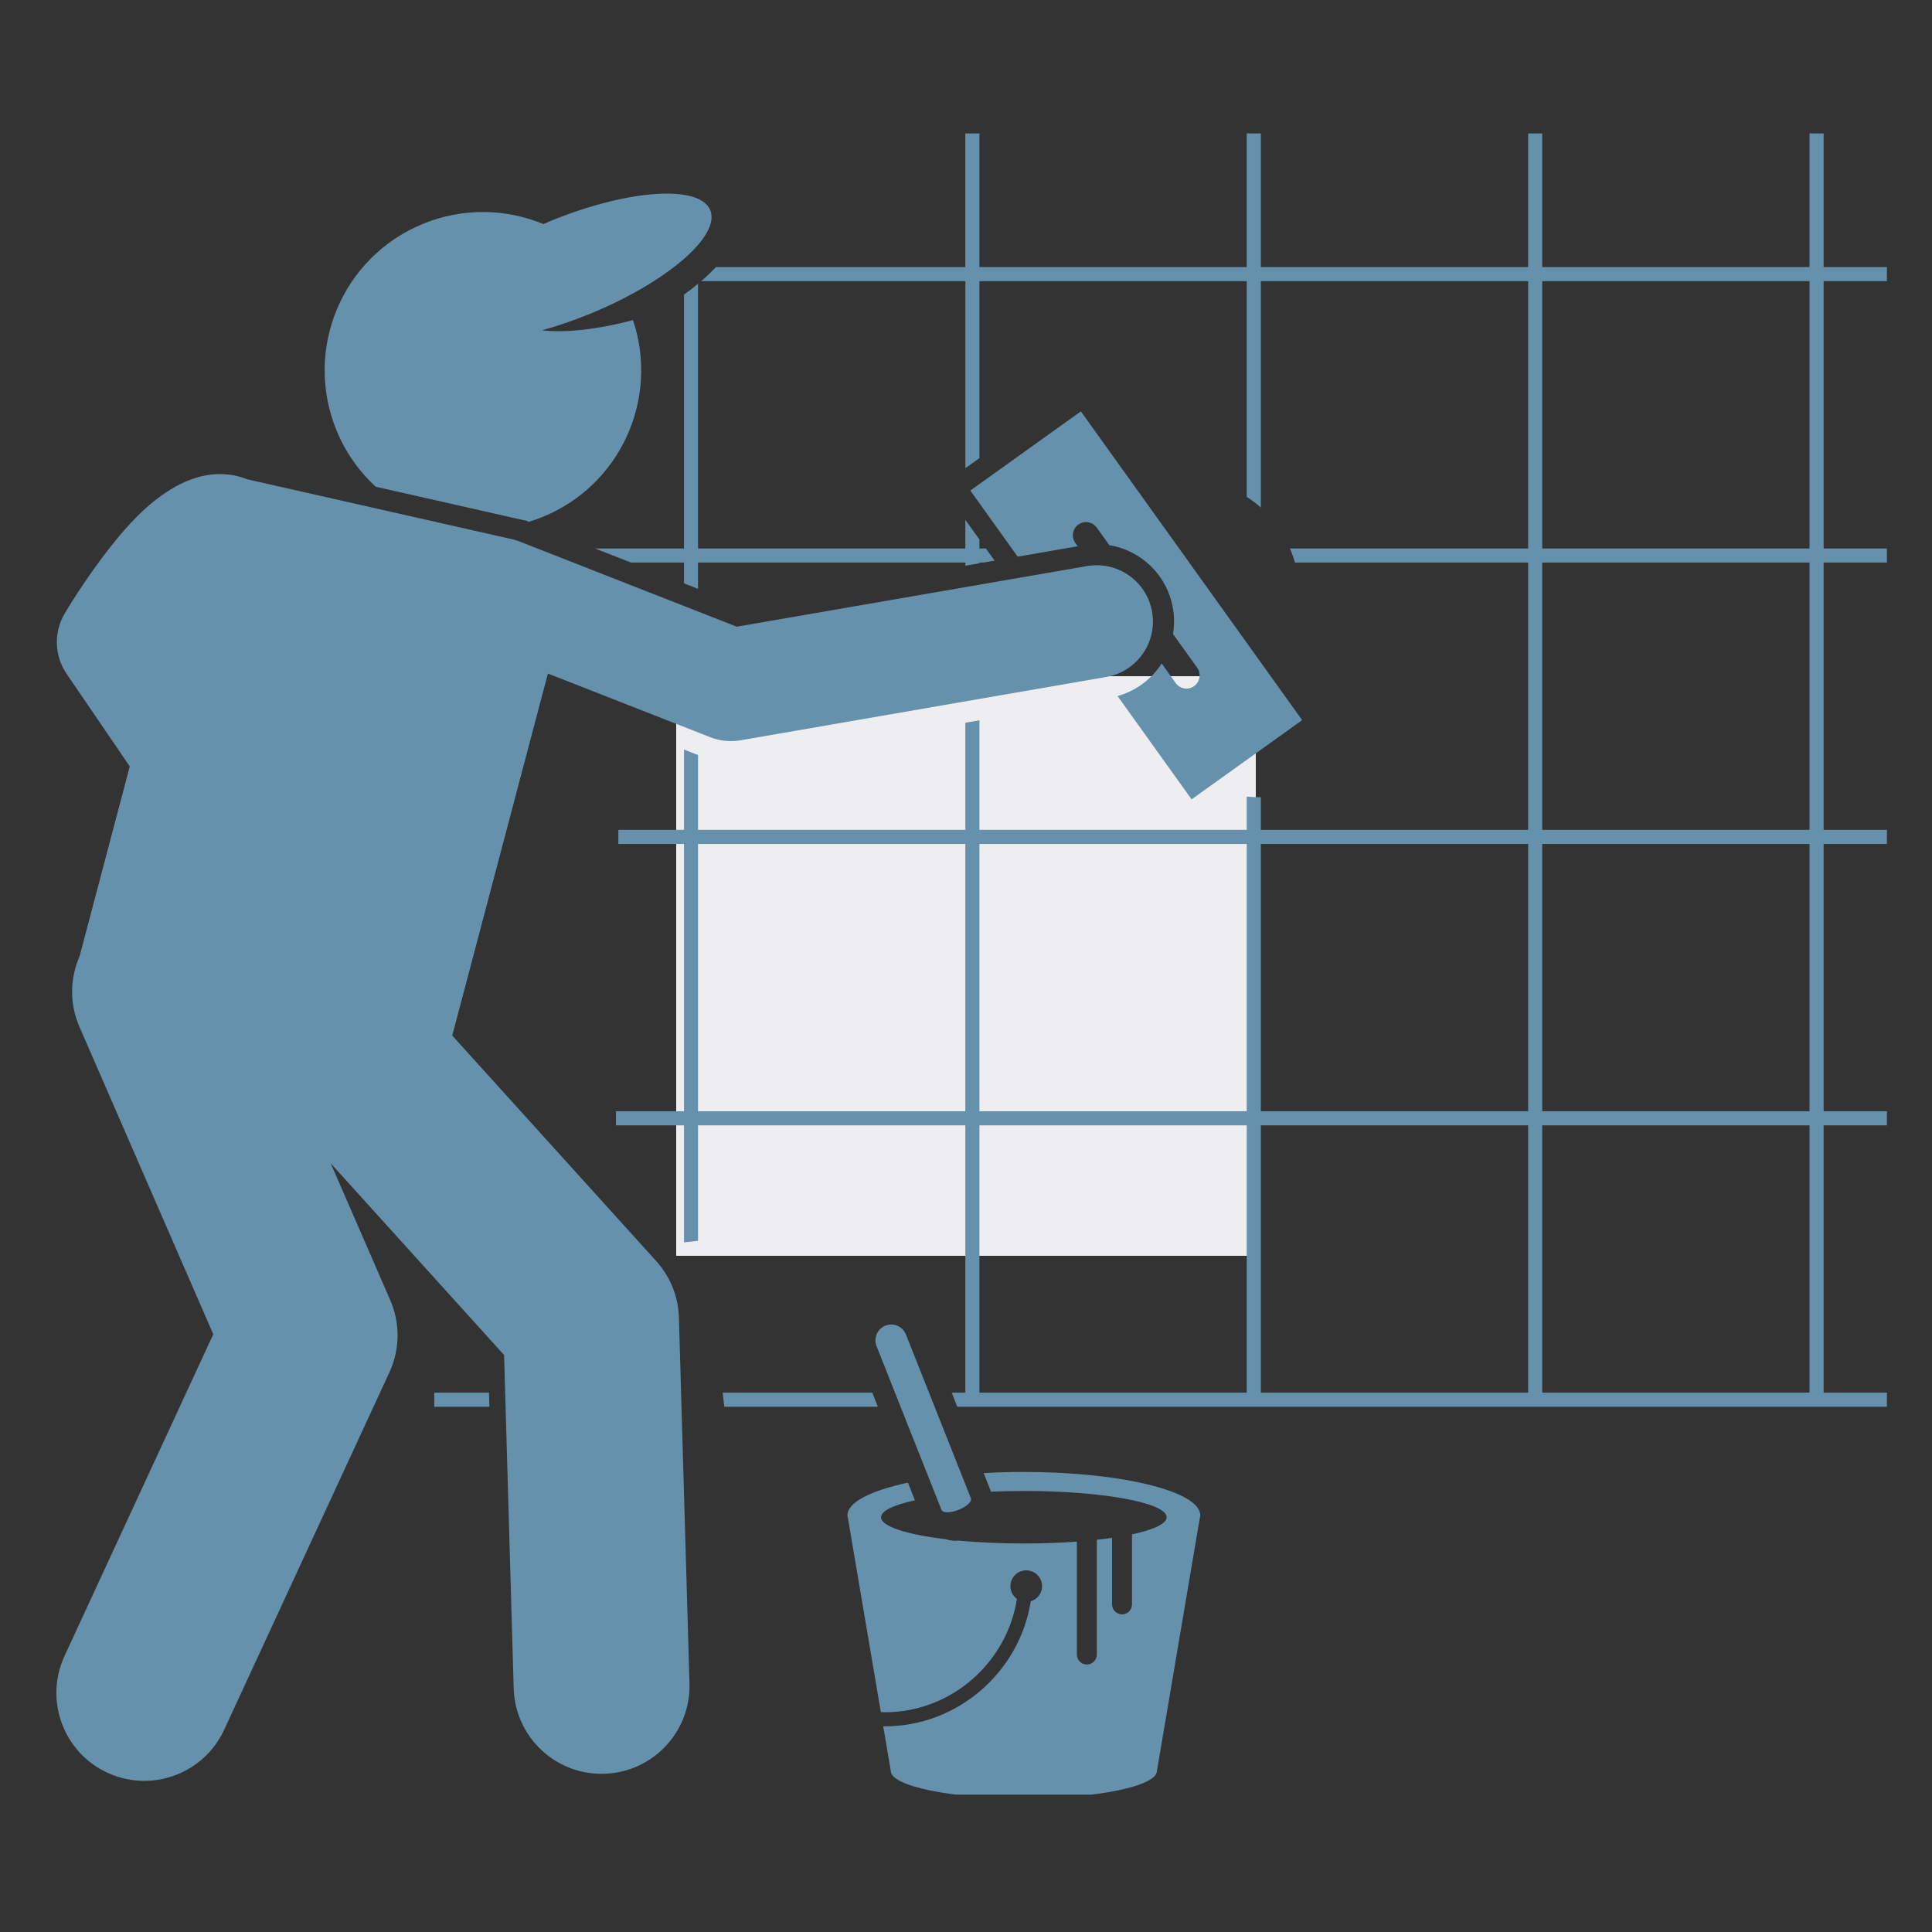 <svg xmlns="http://www.w3.org/2000/svg" xmlns:xlink="http://www.w3.org/1999/xlink" width="200" zoomAndPan="magnify" viewBox="0 0 150 150" height="200" preserveAspectRatio="xMidYMid meet" version="1.0"><rect x="0" y="0" width="150" height="150" fill="#333333" stroke="none"/><defs><clipPath id="0c59f712e1"><path d="M 52.5 52.5 L 97.5 52.5 L 97.5 97.5 L 52.5 97.5 Z M 52.5 52.5 " clip-rule="nonzero"/></clipPath><clipPath id="6c04cf3340"><path d="M 47 10.336 L 146.699 10.336 L 146.699 110 L 47 110 Z M 47 10.336 " clip-rule="nonzero"/></clipPath><clipPath id="8f35442bea"><path d="M 65 114 L 94 114 L 94 139.336 L 65 139.336 Z M 65 114 " clip-rule="nonzero"/></clipPath></defs><g clip-path="url(#0c59f712e1)"><path fill="#eeedef" d="M 52.5 52.5 L 97.5 52.5 L 97.5 97.5 L 52.5 97.5 Z M 52.5 52.5 " fill-opacity="1" fill-rule="nonzero"/></g><path fill="#6691ad" d="M 33.715 108.125 L 33.715 109.219 L 37.996 109.219 L 37.965 108.125 Z M 33.715 108.125 " fill-opacity="1" fill-rule="nonzero"/><path fill="#6691ad" d="M 56.234 109.219 L 68.156 109.219 L 67.723 108.125 L 56.109 108.125 Z M 56.234 109.219 " fill-opacity="1" fill-rule="nonzero"/><g clip-path="url(#6c04cf3340)"><path fill="#6691ad" d="M 141.586 10.359 L 140.492 10.359 L 140.492 20.738 L 119.738 20.738 L 119.738 10.359 L 118.645 10.359 L 118.645 20.738 L 97.891 20.738 L 97.891 10.359 L 96.797 10.359 L 96.797 20.738 L 76.043 20.738 L 76.043 10.359 L 74.949 10.359 L 74.949 20.738 L 55.582 20.738 C 55.254 21.09 54.879 21.453 54.445 21.828 L 74.953 21.828 L 74.953 36.348 L 76.043 35.566 L 76.043 21.828 L 96.797 21.828 L 96.797 38.578 C 97.176 38.816 97.539 39.094 97.891 39.406 L 97.891 21.828 L 118.645 21.828 L 118.645 42.586 L 100.148 42.586 C 100.172 42.641 100.199 42.695 100.223 42.754 C 100.344 43.059 100.449 43.367 100.543 43.676 L 118.645 43.676 L 118.645 64.43 L 97.891 64.43 L 97.891 61.898 C 97.555 61.895 97.188 61.879 96.797 61.852 L 96.797 64.43 L 76.043 64.43 L 76.043 55.926 L 74.949 56.113 L 74.949 64.43 L 54.195 64.43 L 54.195 58.621 L 53.105 58.195 L 53.105 64.43 L 48.008 64.43 L 48.008 65.523 L 53.105 65.523 L 53.105 86.277 L 47.824 86.277 L 47.824 87.371 L 53.105 87.371 L 53.105 96.457 L 54.195 96.336 L 54.195 87.371 L 74.949 87.371 L 74.949 108.125 L 73.891 108.125 L 74.324 109.219 L 146.5 109.219 L 146.5 108.125 L 141.586 108.125 L 141.586 87.371 L 146.5 87.371 L 146.5 86.277 L 141.586 86.277 L 141.586 65.523 L 146.5 65.523 L 146.5 64.43 L 141.586 64.43 L 141.586 43.676 L 146.5 43.676 L 146.5 42.586 L 141.586 42.586 L 141.586 21.828 L 146.5 21.828 L 146.5 20.738 L 141.586 20.738 Z M 118.645 65.523 L 118.645 86.277 L 97.891 86.277 L 97.891 65.523 Z M 96.797 65.523 L 96.797 86.277 L 76.043 86.277 L 76.043 65.523 Z M 54.195 86.277 L 54.195 65.523 L 74.949 65.523 L 74.949 86.277 Z M 76.043 108.125 L 76.043 87.371 L 96.797 87.371 L 96.797 108.125 Z M 97.891 108.125 L 97.891 87.371 L 118.645 87.371 L 118.645 108.125 Z M 140.492 108.125 L 119.738 108.125 L 119.738 87.371 L 140.492 87.371 Z M 140.492 86.277 L 119.738 86.277 L 119.738 65.523 L 140.492 65.523 Z M 140.492 64.43 L 119.738 64.43 L 119.738 43.676 L 140.492 43.676 Z M 140.492 42.586 L 119.738 42.586 L 119.738 21.828 L 140.492 21.828 Z M 140.492 42.586 " fill-opacity="1" fill-rule="nonzero"/></g><path fill="#6691ad" d="M 54.195 42.586 L 54.195 22.031 C 53.855 22.316 53.492 22.598 53.105 22.875 L 53.105 42.586 L 46.203 42.586 L 48.992 43.676 L 53.105 43.676 L 53.105 45.289 L 54.195 45.719 L 54.195 43.676 L 74.953 43.676 L 74.953 43.922 L 76.043 43.73 L 76.043 43.676 L 76.359 43.676 L 77.219 43.527 L 76.543 42.586 L 76.043 42.586 L 76.043 41.887 L 74.949 40.363 L 74.949 42.586 Z M 54.195 42.586 " fill-opacity="1" fill-rule="nonzero"/><g clip-path="url(#8f35442bea)"><path fill="#6691ad" d="M 76.93 115.816 C 77.754 115.781 78.609 115.758 79.492 115.758 C 85.617 115.758 90.578 116.672 90.578 117.797 C 90.578 118.305 89.562 118.77 87.887 119.125 L 87.887 124.566 C 87.887 124.992 87.539 125.34 87.113 125.34 C 86.688 125.34 86.34 124.992 86.34 124.566 L 86.34 119.398 C 85.965 119.453 85.57 119.504 85.156 119.547 L 85.156 128.461 C 85.156 128.883 84.809 129.234 84.383 129.234 C 83.957 129.234 83.609 128.887 83.609 128.461 L 83.609 119.691 C 82.336 119.785 80.949 119.836 79.492 119.836 C 77.656 119.836 75.926 119.754 74.398 119.609 C 74.344 119.609 74.289 119.625 74.23 119.625 C 73.945 119.625 73.664 119.578 73.398 119.5 C 70.391 119.137 68.406 118.512 68.406 117.801 C 68.406 117.297 69.398 116.836 71.035 116.484 L 70.492 115.113 C 67.617 115.73 65.797 116.633 65.797 117.645 C 65.797 117.73 65.812 117.816 65.84 117.902 L 68.387 132.922 C 68.492 132.926 68.598 132.938 68.707 132.938 C 73.84 132.938 78.18 129.098 78.953 124.141 C 78.648 123.918 78.449 123.559 78.449 123.152 C 78.449 122.473 78.996 121.922 79.676 121.922 C 80.355 121.922 80.906 122.473 80.906 123.152 C 80.906 123.707 80.535 124.172 80.027 124.324 C 79.168 129.793 74.375 134.031 68.707 134.031 C 68.66 134.031 68.617 134.023 68.574 134.023 L 69.16 137.492 C 69.16 138.672 73.785 139.633 79.492 139.633 C 85.199 139.633 89.824 138.672 89.824 137.492 L 93.145 117.898 C 93.172 117.816 93.188 117.73 93.188 117.645 C 93.188 115.789 87.059 114.281 79.492 114.281 C 78.418 114.281 77.375 114.312 76.371 114.371 L 76.898 115.699 C 76.91 115.738 76.918 115.777 76.93 115.816 Z M 76.93 115.816 " fill-opacity="1" fill-rule="nonzero"/></g><path fill="#6691ad" d="M 70.336 103.609 C 70.09 102.98 69.371 102.672 68.742 102.922 C 68.113 103.172 67.805 103.887 68.055 104.516 L 73.09 117.207 C 73.336 117.836 75.621 116.93 75.371 116.301 Z M 70.336 103.609 " fill-opacity="1" fill-rule="nonzero"/><path fill="#6691ad" d="M 92.516 62.062 L 101.098 55.91 L 83.918 31.938 L 75.336 38.086 L 79.012 43.219 L 83.672 42.41 L 83.488 42.156 C 83.16 41.699 83.266 41.055 83.723 40.727 C 84.18 40.398 84.824 40.508 85.152 40.965 L 86.129 42.328 C 88.617 42.734 90.625 44.668 91.066 47.227 C 91.184 47.898 91.176 48.57 91.07 49.223 L 92.949 51.84 C 93.277 52.297 93.168 52.941 92.711 53.27 C 92.254 53.598 91.609 53.492 91.281 53.031 L 90.188 51.508 C 90.145 51.574 90.105 51.648 90.059 51.715 C 89.25 52.859 88.098 53.668 86.766 54.039 Z M 92.516 62.062 " fill-opacity="1" fill-rule="nonzero"/><path fill="#6691ad" d="M 40.055 40.25 L 40.984 40.461 L 41.012 40.527 C 41.391 40.414 41.77 40.281 42.145 40.129 C 48.18 37.664 51.191 30.945 49.145 24.852 C 46.363 25.59 43.863 25.855 42.082 25.645 C 43.262 25.316 44.496 24.898 45.754 24.387 C 51.758 21.934 55.961 18.32 55.145 16.32 C 54.328 14.32 48.797 14.688 42.793 17.137 C 42.59 17.223 42.391 17.309 42.191 17.398 C 39.305 16.203 35.969 16.102 32.848 17.375 C 26.566 19.941 23.555 27.117 26.121 33.398 C 26.824 35.125 27.883 36.605 29.168 37.789 L 39.805 40.195 C 39.887 40.211 39.969 40.23 40.055 40.25 Z M 40.055 40.25 " fill-opacity="1" fill-rule="nonzero"/><path fill="#6691ad" d="M 6.184 74.23 C 5.441 75.918 5.371 77.891 6.164 79.711 L 16.559 103.59 L 5.008 128.574 C 3.426 131.996 4.918 136.051 8.344 137.637 C 9.27 138.062 10.242 138.266 11.203 138.266 C 13.781 138.266 16.25 136.797 17.402 134.301 L 30.238 106.539 C 31.055 104.77 31.078 102.734 30.301 100.949 L 25.676 90.32 L 39.137 105.203 L 39.883 131.09 C 39.988 134.789 43.023 137.719 46.703 137.719 C 46.77 137.719 46.836 137.719 46.902 137.715 C 50.672 137.609 53.641 134.465 53.531 130.695 L 52.711 102.293 C 52.664 100.668 52.039 99.117 50.949 97.91 L 35.113 80.402 L 42.539 52.293 L 55.148 57.238 C 55.66 57.438 56.199 57.539 56.742 57.539 C 56.992 57.539 57.242 57.52 57.488 57.477 L 85.891 52.559 C 88.27 52.148 89.863 49.887 89.449 47.508 C 89.039 45.133 86.777 43.539 84.398 43.949 L 57.203 48.656 L 40.316 42.035 C 40.031 41.926 39.746 41.848 39.461 41.797 L 19.84 37.359 L 19.223 37.219 C 19.199 37.211 19.176 37.199 19.152 37.191 C 14.242 35.344 10.008 40.664 8.617 42.41 C 6.629 44.91 5.082 47.527 5.02 47.637 C 4.16 49.094 4.219 50.918 5.172 52.316 L 9.141 58.133 L 10.074 59.508 Z M 6.184 74.23 " fill-opacity="1" fill-rule="nonzero"/></svg>